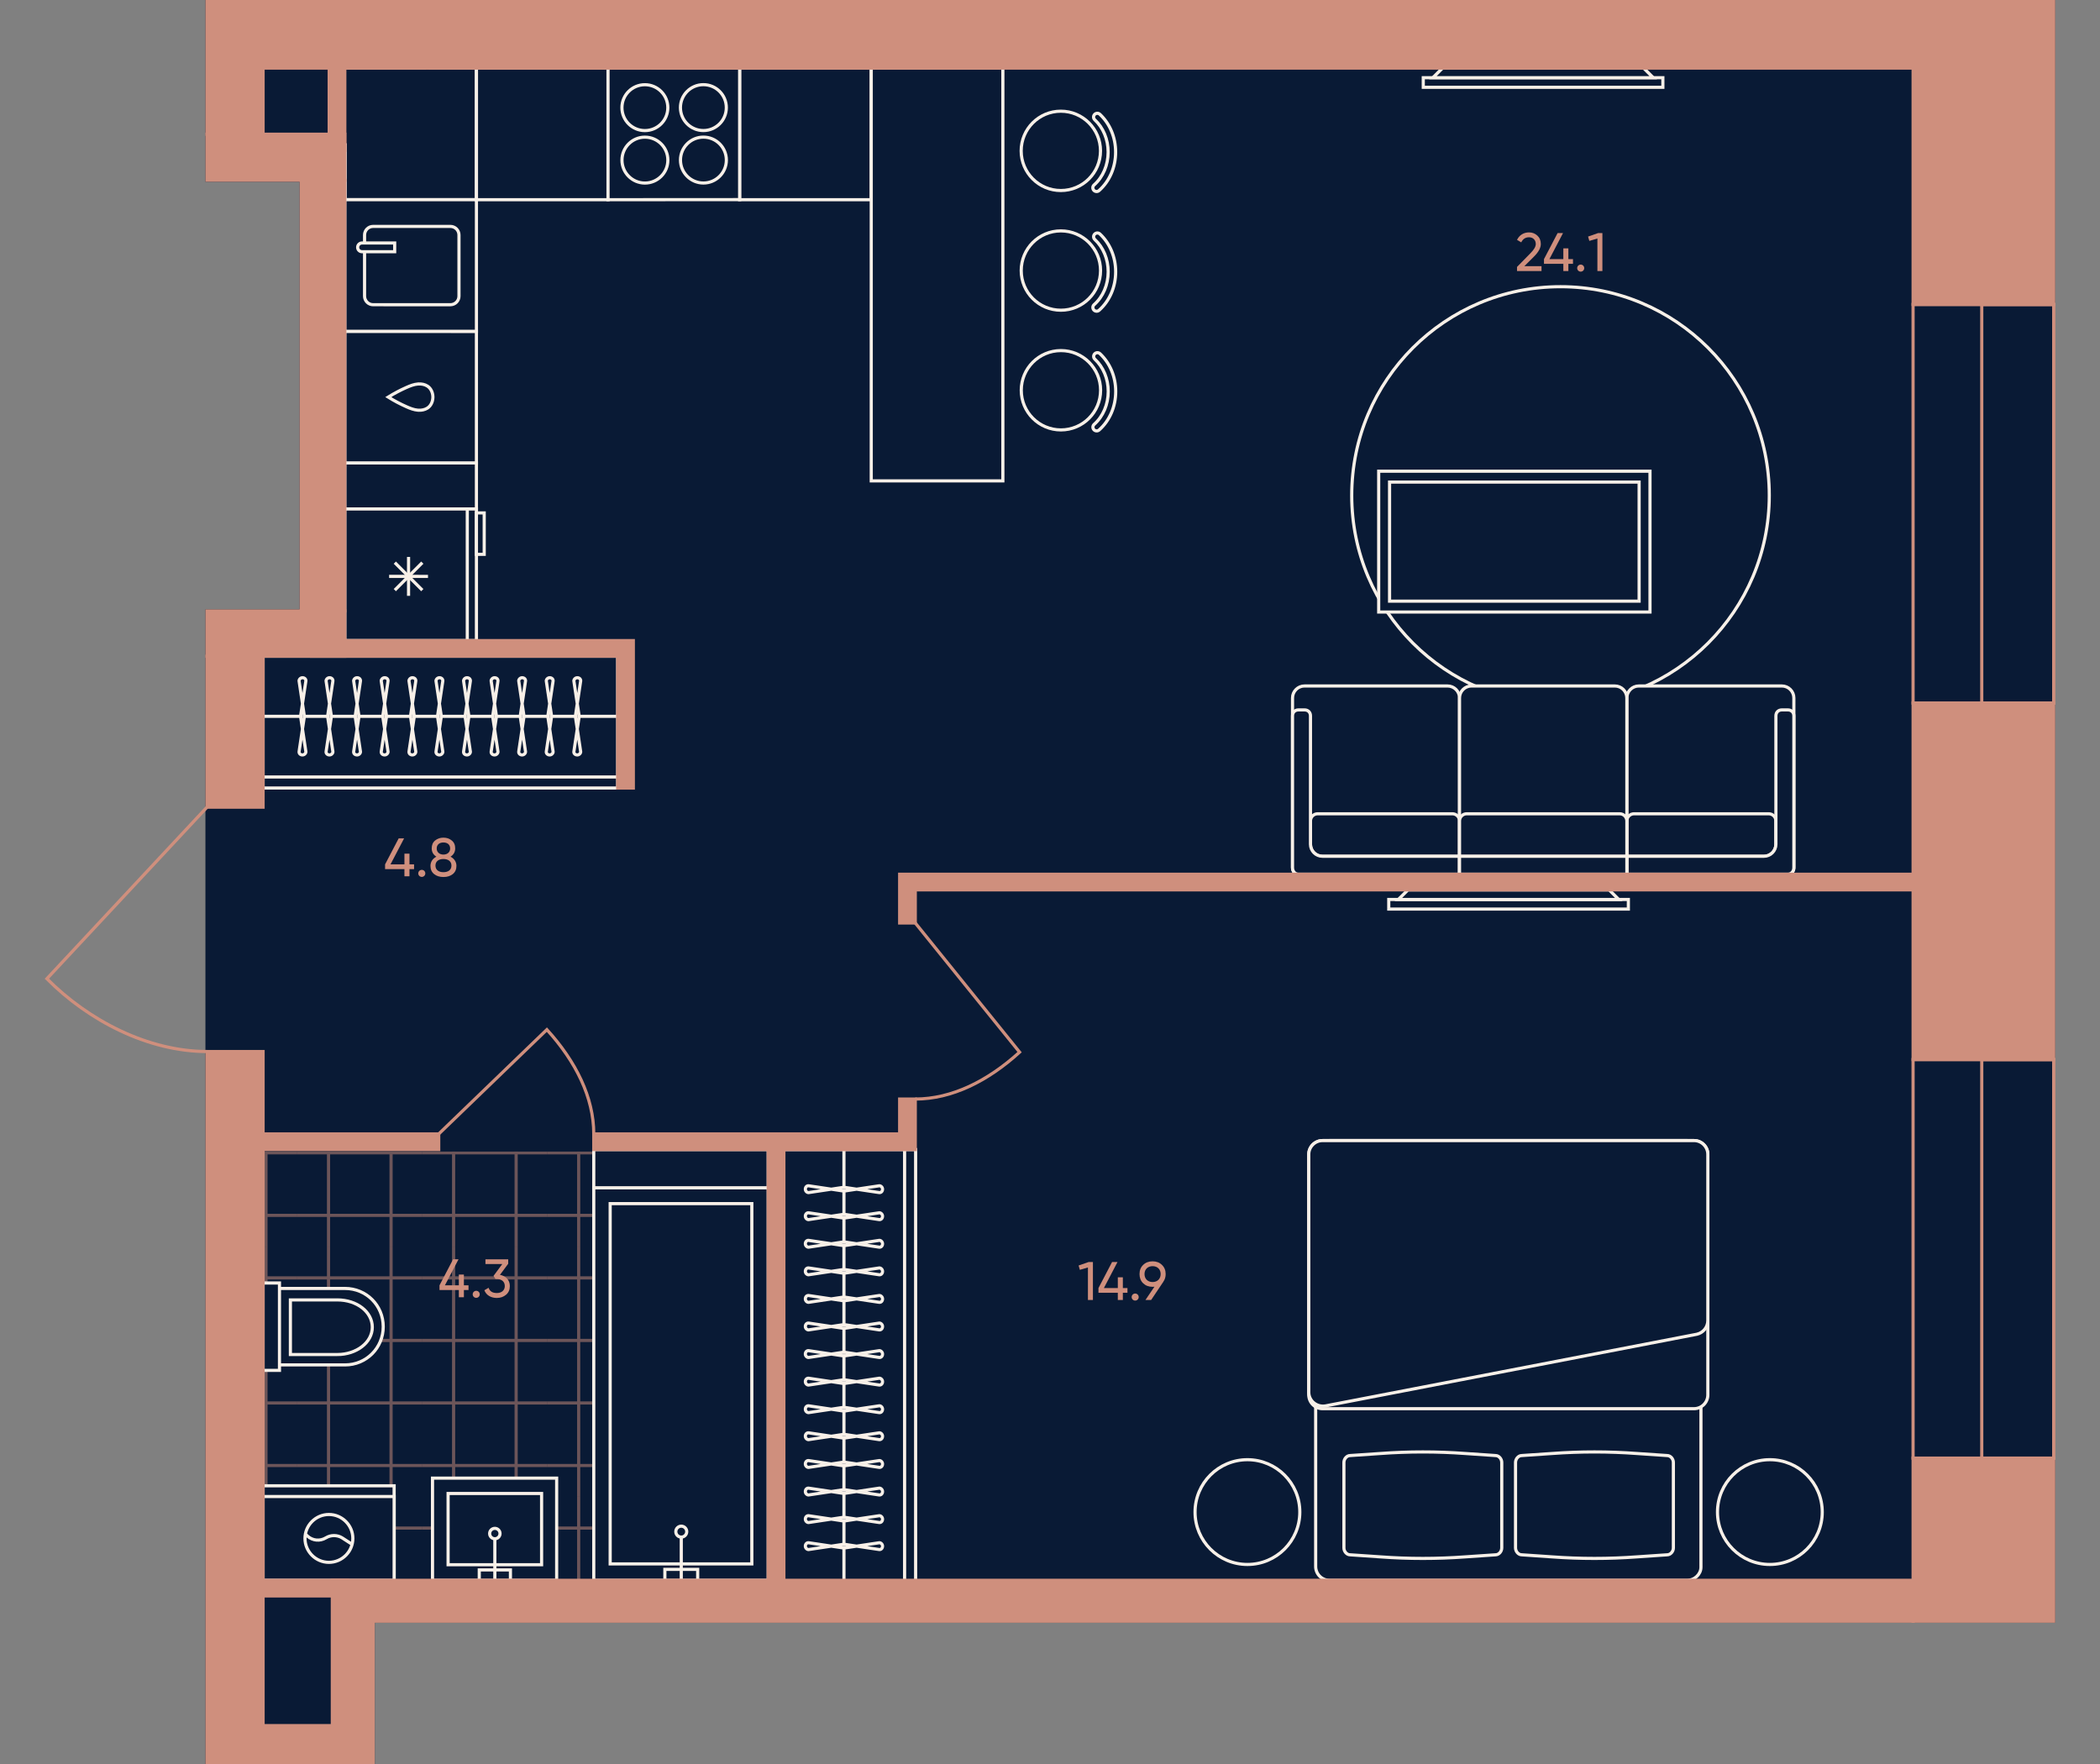 <?xml version="1.0" encoding="utf-8"?>
<!-- Generator: Adobe Illustrator 27.9.0, SVG Export Plug-In . SVG Version: 6.00 Build 0)  -->
<svg version="1.1" id="plan" xmlns="http://www.w3.org/2000/svg" xmlns:xlink="http://www.w3.org/1999/xlink" x="0px" y="0px"
	 viewBox="0 0 500 420" style="enable-background:new 0 0 500 420;" xml:space="preserve">
<rect x="0" y="0" width="500" height="420" fill="#808080" stroke="none"/>
<style type="text/css">
	.st0{fill:#091A35;stroke:#091A35;stroke-width:0.75;}
	.st1{clip-path:url(#SVGID_00000063631542036401025760000006900822509253565369_);}
	.st2{opacity:0.5;clip-path:url(#SVGID_00000010274161609087557590000014460246969034837160_);}
	.st3{fill:none;stroke:#CF8F7D;stroke-width:0.75;}
	.st4{opacity:0.5;clip-path:url(#SVGID_00000067236011659725601120000000233929759686829954_);}
	.st5{opacity:0.5;clip-path:url(#SVGID_00000142145352299197217140000012892984393594020268_);}
	.st6{opacity:0.5;clip-path:url(#SVGID_00000140716223447559379870000015145609676911349633_);}
	.st7{opacity:0.5;clip-path:url(#SVGID_00000144325237578949062880000006783324916452536231_);}
	.st8{opacity:0.5;clip-path:url(#SVGID_00000081628433902156817390000015422711011951230649_);}
	.st9{opacity:0.5;clip-path:url(#SVGID_00000165955477105818108610000005230245379927035829_);}
	.st10{opacity:0.5;clip-path:url(#SVGID_00000056405715137160491550000004969245449915430064_);}
	.st11{opacity:0.5;clip-path:url(#SVGID_00000064355981637588716410000016464104554197962671_);}
	.st12{opacity:0.5;clip-path:url(#SVGID_00000068636196498015568180000008449663852638916501_);}
	.st13{opacity:0.5;clip-path:url(#SVGID_00000161591250094004103130000015638132389025310634_);}
	.st14{opacity:0.5;clip-path:url(#SVGID_00000041296125490221148590000009091082771091948446_);}
	.st15{opacity:0.5;clip-path:url(#SVGID_00000183213483737590399210000003667403622255413425_);}
	.st16{opacity:0.5;clip-path:url(#SVGID_00000031207222046488857900000006967384527375052990_);}
	.st17{opacity:0.5;clip-path:url(#SVGID_00000023983929063846595020000008741824082441950613_);}
	.st18{opacity:0.5;clip-path:url(#SVGID_00000067920411101925470270000005348561466041228172_);}
	.st19{opacity:0.5;clip-path:url(#SVGID_00000155856074958324762160000003627611329564942753_);}
	.st20{opacity:0.5;clip-path:url(#SVGID_00000006707456425498919310000009451780352999268497_);}
	.st21{opacity:0.5;clip-path:url(#SVGID_00000009552079686213118530000008480602692047353012_);}
	.st22{opacity:0.5;clip-path:url(#SVGID_00000138559635359181513100000007314930892514639021_);}
	.st23{fill:#091A35;stroke:#F8F0E8;stroke-width:0.75;}
	.st24{fill:#091A35;}
	.st25{fill:none;stroke:#F8F0E8;stroke-width:0.75;}
	.st26{fill-rule:evenodd;clip-rule:evenodd;fill:#091A35;stroke:#F8F0E8;stroke-width:0.75;}
	.st27{fill:none;stroke:#F8F0E8;stroke-width:0.75;stroke-miterlimit:10;}
	.st28{fill:#CF8F7D;}
	.st29{fill:none;stroke:#CF8F7D;stroke-width:0.75;stroke-miterlimit:10;}
	.st30{fill:#CF8F7D;stroke:#CF8F7D;stroke-width:0.75;stroke-miterlimit:10;}
	.st31{fill:none;stroke:#CF8F7D;stroke-width:0.75;stroke-linecap:square;}
</style>
<g id="Floor">
	<polygon id="_x33__00000027575190541714483790000016077109714071999127_" class="st0" points="49.287,0 49.287,42.92 
		71.701,42.92 71.701,145.45 49.287,145.45 49.287,420 88.868,420 88.868,386.005 488.975,386.005 488.975,0 	"/>
	<g id="Wet_Floor_00000024689118825448847830000004402161609575610026_">
		<g>
			<defs>
				<polygon id="SVGID_1_" points="140.926,274.151 182.911,274.151 182.911,376.262 62.64,376.262 62.64,274.151 				
					"/>
			</defs>
			<clipPath id="SVGID_00000096771473463982085010000018420446320096392065_">
				<use xlink:href="#SVGID_1_"  style="overflow:visible;"/>
			</clipPath>
			<g style="clip-path:url(#SVGID_00000096771473463982085010000018420446320096392065_);">
				<g>
					<defs>
						
							<rect id="SVGID_00000023984821326180429580000013959704584688994226_" x="160.117" y="356.378" width="29.781" height="29.781"/>
					</defs>
					<clipPath id="SVGID_00000013188980630420473540000000664539073505114026_">
						<use xlink:href="#SVGID_00000023984821326180429580000013959704584688994226_"  style="overflow:visible;"/>
					</clipPath>
					<g style="opacity:0.5;clip-path:url(#SVGID_00000013188980630420473540000000664539073505114026_);">
						<line class="st3" x1="189.898" y1="378.714" x2="160.117" y2="378.714"/>
						<line class="st3" x1="160.117" y1="363.824" x2="189.898" y2="363.824"/>
						<line class="st3" x1="167.562" y1="386.159" x2="167.562" y2="356.378"/>
						<line class="st3" x1="182.453" y1="356.378" x2="182.453" y2="386.159"/>
					</g>
				</g>
			</g>
			<g style="clip-path:url(#SVGID_00000096771473463982085010000018420446320096392065_);">
				<g>
					<defs>
						
							<rect id="SVGID_00000152985202119089046660000006319559707270148530_" x="160.117" y="326.597" width="29.781" height="29.781"/>
					</defs>
					<clipPath id="SVGID_00000140010290578927726490000007510270874391131804_">
						<use xlink:href="#SVGID_00000152985202119089046660000006319559707270148530_"  style="overflow:visible;"/>
					</clipPath>
					<g style="opacity:0.5;clip-path:url(#SVGID_00000140010290578927726490000007510270874391131804_);">
						<line class="st3" x1="189.898" y1="348.933" x2="160.117" y2="348.933"/>
						<line class="st3" x1="160.117" y1="334.042" x2="189.898" y2="334.042"/>
						<line class="st3" x1="167.562" y1="356.378" x2="167.562" y2="326.597"/>
						<line class="st3" x1="182.453" y1="326.597" x2="182.453" y2="356.378"/>
					</g>
				</g>
			</g>
			<g style="clip-path:url(#SVGID_00000096771473463982085010000018420446320096392065_);">
				<g>
					<defs>
						
							<rect id="SVGID_00000066484607793587319800000003441706040902284206_" x="160.117" y="296.816" width="29.781" height="29.781"/>
					</defs>
					<clipPath id="SVGID_00000074436408369485438030000007726679350462509209_">
						<use xlink:href="#SVGID_00000066484607793587319800000003441706040902284206_"  style="overflow:visible;"/>
					</clipPath>
					<g style="opacity:0.5;clip-path:url(#SVGID_00000074436408369485438030000007726679350462509209_);">
						<line class="st3" x1="189.898" y1="319.152" x2="160.117" y2="319.152"/>
						<line class="st3" x1="160.117" y1="304.261" x2="189.898" y2="304.261"/>
						<line class="st3" x1="167.562" y1="326.597" x2="167.562" y2="296.816"/>
						<line class="st3" x1="182.453" y1="296.816" x2="182.453" y2="326.597"/>
					</g>
				</g>
			</g>
			<g style="clip-path:url(#SVGID_00000096771473463982085010000018420446320096392065_);">
				<g>
					<defs>
						
							<rect id="SVGID_00000092417635417737382690000001814226439925775003_" x="160.117" y="267.034" width="29.781" height="29.781"/>
					</defs>
					<clipPath id="SVGID_00000065065936577156840960000003812708253553158042_">
						<use xlink:href="#SVGID_00000092417635417737382690000001814226439925775003_"  style="overflow:visible;"/>
					</clipPath>
					<g style="opacity:0.5;clip-path:url(#SVGID_00000065065936577156840960000003812708253553158042_);">
						<line class="st3" x1="189.898" y1="289.37" x2="160.117" y2="289.37"/>
						<line class="st3" x1="160.117" y1="274.48" x2="189.898" y2="274.48"/>
						<line class="st3" x1="167.562" y1="296.816" x2="167.562" y2="267.034"/>
						<line class="st3" x1="182.453" y1="267.034" x2="182.453" y2="296.816"/>
					</g>
				</g>
			</g>
			<g style="clip-path:url(#SVGID_00000096771473463982085010000018420446320096392065_);">
				<g>
					<defs>
						
							<rect id="SVGID_00000156564292133823963180000006515375106726771328_" x="130.336" y="356.378" width="29.781" height="29.781"/>
					</defs>
					<clipPath id="SVGID_00000025417144626760930200000004162428758975278014_">
						<use xlink:href="#SVGID_00000156564292133823963180000006515375106726771328_"  style="overflow:visible;"/>
					</clipPath>
					<g style="opacity:0.5;clip-path:url(#SVGID_00000025417144626760930200000004162428758975278014_);">
						<line class="st3" x1="160.117" y1="378.714" x2="130.336" y2="378.714"/>
						<line class="st3" x1="130.336" y1="363.824" x2="160.117" y2="363.824"/>
						<line class="st3" x1="137.781" y1="386.159" x2="137.781" y2="356.378"/>
						<line class="st3" x1="152.672" y1="356.378" x2="152.672" y2="386.159"/>
					</g>
				</g>
			</g>
			<g style="clip-path:url(#SVGID_00000096771473463982085010000018420446320096392065_);">
				<g>
					<defs>
						
							<rect id="SVGID_00000023239780842341947040000015656883831919074206_" x="130.336" y="326.597" width="29.781" height="29.781"/>
					</defs>
					<clipPath id="SVGID_00000088117178621029101460000001592263748280841870_">
						<use xlink:href="#SVGID_00000023239780842341947040000015656883831919074206_"  style="overflow:visible;"/>
					</clipPath>
					<g style="opacity:0.5;clip-path:url(#SVGID_00000088117178621029101460000001592263748280841870_);">
						<line class="st3" x1="160.117" y1="348.933" x2="130.336" y2="348.933"/>
						<line class="st3" x1="130.336" y1="334.042" x2="160.117" y2="334.042"/>
						<line class="st3" x1="137.781" y1="356.378" x2="137.781" y2="326.597"/>
						<line class="st3" x1="152.672" y1="326.597" x2="152.672" y2="356.378"/>
					</g>
				</g>
			</g>
			<g style="clip-path:url(#SVGID_00000096771473463982085010000018420446320096392065_);">
				<g>
					<defs>
						
							<rect id="SVGID_00000094578253094163011150000017309341878751389843_" x="130.336" y="296.816" width="29.781" height="29.781"/>
					</defs>
					<clipPath id="SVGID_00000158744060918643726600000017261157264810254468_">
						<use xlink:href="#SVGID_00000094578253094163011150000017309341878751389843_"  style="overflow:visible;"/>
					</clipPath>
					<g style="opacity:0.5;clip-path:url(#SVGID_00000158744060918643726600000017261157264810254468_);">
						<line class="st3" x1="160.117" y1="319.152" x2="130.336" y2="319.152"/>
						<line class="st3" x1="130.336" y1="304.261" x2="160.117" y2="304.261"/>
						<line class="st3" x1="137.781" y1="326.597" x2="137.781" y2="296.816"/>
						<line class="st3" x1="152.672" y1="296.816" x2="152.672" y2="326.597"/>
					</g>
				</g>
			</g>
			<g style="clip-path:url(#SVGID_00000096771473463982085010000018420446320096392065_);">
				<g>
					<defs>
						
							<rect id="SVGID_00000037650581188492248260000009797310653319067836_" x="130.336" y="267.034" width="29.781" height="29.781"/>
					</defs>
					<clipPath id="SVGID_00000000920389387024025550000008324744121788578238_">
						<use xlink:href="#SVGID_00000037650581188492248260000009797310653319067836_"  style="overflow:visible;"/>
					</clipPath>
					<g style="opacity:0.5;clip-path:url(#SVGID_00000000920389387024025550000008324744121788578238_);">
						<line class="st3" x1="160.117" y1="289.37" x2="130.336" y2="289.37"/>
						<line class="st3" x1="130.336" y1="274.48" x2="160.117" y2="274.48"/>
						<line class="st3" x1="137.781" y1="296.816" x2="137.781" y2="267.034"/>
						<line class="st3" x1="152.672" y1="267.034" x2="152.672" y2="296.816"/>
					</g>
				</g>
			</g>
			<g style="clip-path:url(#SVGID_00000096771473463982085010000018420446320096392065_);">
				<g>
					<defs>
						
							<rect id="SVGID_00000083808622101228006930000015348011684866101163_" x="100.555" y="356.378" width="29.781" height="29.781"/>
					</defs>
					<clipPath id="SVGID_00000013877571463170586120000004234277449669434530_">
						<use xlink:href="#SVGID_00000083808622101228006930000015348011684866101163_"  style="overflow:visible;"/>
					</clipPath>
					<g style="opacity:0.5;clip-path:url(#SVGID_00000013877571463170586120000004234277449669434530_);">
						<line class="st3" x1="130.336" y1="378.714" x2="100.555" y2="378.714"/>
						<line class="st3" x1="100.555" y1="363.824" x2="130.336" y2="363.824"/>
						<line class="st3" x1="108" y1="386.159" x2="108" y2="356.378"/>
						<line class="st3" x1="122.891" y1="356.378" x2="122.891" y2="386.159"/>
					</g>
				</g>
			</g>
			<g style="clip-path:url(#SVGID_00000096771473463982085010000018420446320096392065_);">
				<g>
					<defs>
						
							<rect id="SVGID_00000150084379811845762720000007299376535608727203_" x="100.555" y="326.597" width="29.781" height="29.781"/>
					</defs>
					<clipPath id="SVGID_00000126283967166656462150000008848785559833627314_">
						<use xlink:href="#SVGID_00000150084379811845762720000007299376535608727203_"  style="overflow:visible;"/>
					</clipPath>
					<g style="opacity:0.5;clip-path:url(#SVGID_00000126283967166656462150000008848785559833627314_);">
						<line class="st3" x1="130.336" y1="348.933" x2="100.555" y2="348.933"/>
						<line class="st3" x1="100.555" y1="334.042" x2="130.336" y2="334.042"/>
						<line class="st3" x1="108" y1="356.378" x2="108" y2="326.597"/>
						<line class="st3" x1="122.891" y1="326.597" x2="122.891" y2="356.378"/>
					</g>
				</g>
			</g>
			<g style="clip-path:url(#SVGID_00000096771473463982085010000018420446320096392065_);">
				<g>
					<defs>
						
							<rect id="SVGID_00000134234049140831752010000006667799342480316558_" x="100.555" y="296.816" width="29.781" height="29.781"/>
					</defs>
					<clipPath id="SVGID_00000121994602390258121370000011647891734778833071_">
						<use xlink:href="#SVGID_00000134234049140831752010000006667799342480316558_"  style="overflow:visible;"/>
					</clipPath>
					<g style="opacity:0.5;clip-path:url(#SVGID_00000121994602390258121370000011647891734778833071_);">
						<line class="st3" x1="130.336" y1="319.152" x2="100.555" y2="319.152"/>
						<line class="st3" x1="100.555" y1="304.261" x2="130.336" y2="304.261"/>
						<line class="st3" x1="108" y1="326.597" x2="108" y2="296.816"/>
						<line class="st3" x1="122.891" y1="296.816" x2="122.891" y2="326.597"/>
					</g>
				</g>
			</g>
			<g style="clip-path:url(#SVGID_00000096771473463982085010000018420446320096392065_);">
				<g>
					<defs>
						
							<rect id="SVGID_00000020366864011241121350000005439754818364041359_" x="100.555" y="267.034" width="29.781" height="29.781"/>
					</defs>
					<clipPath id="SVGID_00000034062237551353533910000010634753988388760714_">
						<use xlink:href="#SVGID_00000020366864011241121350000005439754818364041359_"  style="overflow:visible;"/>
					</clipPath>
					<g style="opacity:0.5;clip-path:url(#SVGID_00000034062237551353533910000010634753988388760714_);">
						<line class="st3" x1="130.336" y1="289.37" x2="100.555" y2="289.37"/>
						<line class="st3" x1="100.555" y1="274.48" x2="130.336" y2="274.48"/>
						<line class="st3" x1="108" y1="296.816" x2="108" y2="267.034"/>
						<line class="st3" x1="122.891" y1="267.034" x2="122.891" y2="296.816"/>
					</g>
				</g>
			</g>
			<g style="clip-path:url(#SVGID_00000096771473463982085010000018420446320096392065_);">
				<g>
					<defs>
						
							<rect id="SVGID_00000118360916773412144580000000844587662206485653_" x="70.773" y="356.378" width="29.781" height="29.781"/>
					</defs>
					<clipPath id="SVGID_00000021801256124525669050000012785754691560564912_">
						<use xlink:href="#SVGID_00000118360916773412144580000000844587662206485653_"  style="overflow:visible;"/>
					</clipPath>
					<g style="opacity:0.5;clip-path:url(#SVGID_00000021801256124525669050000012785754691560564912_);">
						<line class="st3" x1="100.555" y1="378.714" x2="70.773" y2="378.714"/>
						<line class="st3" x1="70.773" y1="363.824" x2="100.555" y2="363.824"/>
						<line class="st3" x1="78.219" y1="386.159" x2="78.219" y2="356.378"/>
						<line class="st3" x1="93.109" y1="356.378" x2="93.109" y2="386.159"/>
					</g>
				</g>
			</g>
			<g style="clip-path:url(#SVGID_00000096771473463982085010000018420446320096392065_);">
				<g>
					<defs>
						
							<rect id="SVGID_00000000194611834675359440000012539351086958317481_" x="70.773" y="326.597" width="29.781" height="29.781"/>
					</defs>
					<clipPath id="SVGID_00000172401912645562346080000011334146123116382109_">
						<use xlink:href="#SVGID_00000000194611834675359440000012539351086958317481_"  style="overflow:visible;"/>
					</clipPath>
					<g style="opacity:0.5;clip-path:url(#SVGID_00000172401912645562346080000011334146123116382109_);">
						<line class="st3" x1="100.555" y1="348.933" x2="70.773" y2="348.933"/>
						<line class="st3" x1="70.773" y1="334.042" x2="100.555" y2="334.042"/>
						<line class="st3" x1="78.219" y1="356.378" x2="78.219" y2="326.597"/>
						<line class="st3" x1="93.109" y1="326.597" x2="93.109" y2="356.378"/>
					</g>
				</g>
			</g>
			<g style="clip-path:url(#SVGID_00000096771473463982085010000018420446320096392065_);">
				<g>
					<defs>
						
							<rect id="SVGID_00000144315051404401310670000005008823097079102364_" x="70.773" y="296.816" width="29.781" height="29.781"/>
					</defs>
					<clipPath id="SVGID_00000157285573455786834880000012598851732806184350_">
						<use xlink:href="#SVGID_00000144315051404401310670000005008823097079102364_"  style="overflow:visible;"/>
					</clipPath>
					<g style="opacity:0.5;clip-path:url(#SVGID_00000157285573455786834880000012598851732806184350_);">
						<line class="st3" x1="100.555" y1="319.152" x2="70.773" y2="319.152"/>
						<line class="st3" x1="70.773" y1="304.261" x2="100.555" y2="304.261"/>
						<line class="st3" x1="78.219" y1="326.597" x2="78.219" y2="296.816"/>
						<line class="st3" x1="93.109" y1="296.816" x2="93.109" y2="326.597"/>
					</g>
				</g>
			</g>
			<g style="clip-path:url(#SVGID_00000096771473463982085010000018420446320096392065_);">
				<g>
					<defs>
						
							<rect id="SVGID_00000176008081390681194820000012937496452471562645_" x="70.773" y="267.034" width="29.781" height="29.781"/>
					</defs>
					<clipPath id="SVGID_00000145034733134480221070000007354757298328395703_">
						<use xlink:href="#SVGID_00000176008081390681194820000012937496452471562645_"  style="overflow:visible;"/>
					</clipPath>
					<g style="opacity:0.5;clip-path:url(#SVGID_00000145034733134480221070000007354757298328395703_);">
						<line class="st3" x1="100.555" y1="289.37" x2="70.773" y2="289.37"/>
						<line class="st3" x1="70.773" y1="274.48" x2="100.555" y2="274.48"/>
						<line class="st3" x1="78.219" y1="296.816" x2="78.219" y2="267.034"/>
						<line class="st3" x1="93.109" y1="267.034" x2="93.109" y2="296.816"/>
					</g>
				</g>
			</g>
			<g style="clip-path:url(#SVGID_00000096771473463982085010000018420446320096392065_);">
				<g>
					<defs>
						
							<rect id="SVGID_00000134953612150440683740000006570381663557908629_" x="40.992" y="356.378" width="29.781" height="29.781"/>
					</defs>
					<clipPath id="SVGID_00000025411146736614965570000010444525077671674041_">
						<use xlink:href="#SVGID_00000134953612150440683740000006570381663557908629_"  style="overflow:visible;"/>
					</clipPath>
					<g style="opacity:0.5;clip-path:url(#SVGID_00000025411146736614965570000010444525077671674041_);">
						<line class="st3" x1="70.773" y1="378.714" x2="40.992" y2="378.714"/>
						<line class="st3" x1="40.992" y1="363.824" x2="70.773" y2="363.824"/>
						<line class="st3" x1="48.438" y1="386.159" x2="48.438" y2="356.378"/>
						<line class="st3" x1="63.328" y1="356.378" x2="63.328" y2="386.159"/>
					</g>
				</g>
			</g>
			<g style="clip-path:url(#SVGID_00000096771473463982085010000018420446320096392065_);">
				<g>
					<defs>
						
							<rect id="SVGID_00000040556944367655836050000011400703178091476926_" x="40.992" y="326.597" width="29.781" height="29.781"/>
					</defs>
					<clipPath id="SVGID_00000054975576590708463640000008274108736386004652_">
						<use xlink:href="#SVGID_00000040556944367655836050000011400703178091476926_"  style="overflow:visible;"/>
					</clipPath>
					<g style="opacity:0.5;clip-path:url(#SVGID_00000054975576590708463640000008274108736386004652_);">
						<line class="st3" x1="70.773" y1="348.933" x2="40.992" y2="348.933"/>
						<line class="st3" x1="40.992" y1="334.042" x2="70.773" y2="334.042"/>
						<line class="st3" x1="48.438" y1="356.378" x2="48.438" y2="326.597"/>
						<line class="st3" x1="63.328" y1="326.597" x2="63.328" y2="356.378"/>
					</g>
				</g>
			</g>
			<g style="clip-path:url(#SVGID_00000096771473463982085010000018420446320096392065_);">
				<g>
					<defs>
						
							<rect id="SVGID_00000014636181752487282690000002459013635071519162_" x="40.992" y="296.816" width="29.781" height="29.781"/>
					</defs>
					<clipPath id="SVGID_00000168100310135254776790000006659883250577037234_">
						<use xlink:href="#SVGID_00000014636181752487282690000002459013635071519162_"  style="overflow:visible;"/>
					</clipPath>
					<g style="opacity:0.5;clip-path:url(#SVGID_00000168100310135254776790000006659883250577037234_);">
						<line class="st3" x1="70.773" y1="319.152" x2="40.992" y2="319.152"/>
						<line class="st3" x1="40.992" y1="304.261" x2="70.773" y2="304.261"/>
						<line class="st3" x1="48.438" y1="326.597" x2="48.438" y2="296.816"/>
						<line class="st3" x1="63.328" y1="296.816" x2="63.328" y2="326.597"/>
					</g>
				</g>
			</g>
			<g style="clip-path:url(#SVGID_00000096771473463982085010000018420446320096392065_);">
				<g>
					<defs>
						
							<rect id="SVGID_00000180329600231822880050000014087740874850222778_" x="40.992" y="267.034" width="29.781" height="29.781"/>
					</defs>
					<clipPath id="SVGID_00000101800831779073340900000002406117971523170699_">
						<use xlink:href="#SVGID_00000180329600231822880050000014087740874850222778_"  style="overflow:visible;"/>
					</clipPath>
					<g style="opacity:0.5;clip-path:url(#SVGID_00000101800831779073340900000002406117971523170699_);">
						<line class="st3" x1="70.773" y1="289.37" x2="40.992" y2="289.37"/>
						<line class="st3" x1="40.992" y1="274.48" x2="70.773" y2="274.48"/>
						<line class="st3" x1="48.438" y1="296.816" x2="48.438" y2="267.034"/>
						<line class="st3" x1="63.328" y1="267.034" x2="63.328" y2="296.816"/>
					</g>
				</g>
			</g>
		</g>
	</g>
</g>
<g id="Furniture">
	<g id="Bathroom">
		<g id="Bath_00000102504690426093085550000015321644771999445888_">
			<g>
				<g>
					
						<rect id="Rectangle_105_x5F_3_00000066480894841046724130000005810849223946263727_" x="141.372" y="282.8" class="st23" width="41.54" height="93.464"/>
					
						<rect id="Rectangle_106_x5F_5_00000124860377173405949770000010951561029433502644_" x="145.279" y="286.579" class="st23" width="33.727" height="85.778"/>
					<g id="Tap_3_00000170250788692705489340000005043421728737698719_">
						
							<rect id="Rectangle_106_x5F_6_00000168831038493199200280000003080012048467793285_" x="158.301" y="373.66" class="st23" width="7.813" height="2.604"/>
						
							<circle id="Ellipse_108_x5F_3_00000173879689930301451840000005179713092485577888_" class="st23" cx="162.207" cy="364.675" r="1.302"/>
						<path id="Vector_19_x5F_3_00000051373972523909142710000001809008651557848254_" class="st23" d="M162.207,365.977v10.287"
							/>
					</g>
				</g>
				
					<rect x="141.372" y="273.704" transform="matrix(-1 -1.224647e-16 1.224647e-16 -1 324.284 556.503)" class="st23" width="41.54" height="9.096"/>
			</g>
		</g>
		<g id="WC_00000018941659464265548120000016516789339697824163_">
			<g>
				<path class="st24" d="M66.54,324.978v-18.204v-1.3h-3.901v20.805h3.901V324.978z"/>
				<path class="st24" d="M82.144,324.978c5.071,0,9.102-4.031,9.102-9.102s-4.031-9.102-9.102-9.102H66.54v18.204
					H82.144z"/>
				<path class="st23" d="M66.54,324.978v-18.204 M66.54,324.978h15.604c5.071,0,9.102-4.031,9.102-9.102
					s-4.031-9.102-9.102-9.102H66.54 M66.54,324.978v1.3h-3.901v-20.805h3.901v1.3"/>
				<path id="WC_00000128445885953489000010000014891244674803826563_" class="st23" d="M80.323,322.507
					c4.551,0,8.322-2.861,8.322-6.502s-3.641-6.502-8.322-6.502H69.141v13.003H80.323z"/>
			</g>
		</g>
		<g id="WM_00000139258151591877368230000015103664054125061530_">
			<g>
				
					<rect id="Rectangle_105_x5F_4_00000052063531279711780170000011452370137593255101_" x="62.639" y="353.759" class="st23" width="31.204" height="22.505"/>
				
					<rect id="Rectangle_106_x5F_8_00000102538390079215772650000016734777554860248963_" x="62.639" y="356.316" class="st23" width="31.204" height="19.948"/>
				<g id="Vector_3_00000001633884690671769410000010724949896088660612_">
					<path class="st24" d="M78.313,360.591c3.135,0,5.699,2.565,5.699,5.699c0,3.135-2.565,5.699-5.699,5.699
						c-3.135,0-5.699-2.565-5.699-5.699C72.613,363.155,75.178,360.591,78.313,360.591z"/>
					<path class="st25" d="M83.87,367.715l-2.422-1.567c-1.14-0.712-2.707-0.712-3.847,0
						c-1.425,0.855-3.135,0.712-4.417-0.427l-0.473-0.473 M78.313,360.591c3.135,0,5.699,2.565,5.699,5.699
						c0,3.135-2.565,5.699-5.699,5.699c-3.135,0-5.699-2.565-5.699-5.699
						C72.613,363.155,75.178,360.591,78.313,360.591z"/>
				</g>
			</g>
		</g>
		<g id="Sink_00000090983389531026163530000007494973551876255930_">
			<g>
				
					<rect id="Rectangle_105_x5F_2_00000096744966313545085640000016688192545814580397_" x="102.979" y="351.935" class="st23" width="29.558" height="24.328"/>
				
					<rect id="Rectangle_106_x5F_3_00000029025801558190839080000010009086623752209552_" x="106.689" y="355.593" class="st23" width="22.261" height="16.96"/>
				<g id="Tap_2_00000044149847221849626540000014819269578158958722_">
					
						<rect id="Rectangle_106_x5F_4_00000022530065673530517800000012603475746339334036_" x="114.109" y="373.791" class="st23" width="7.42" height="2.474"/>
					
						<circle id="Ellipse_108_x5F_2_00000173854709532274116510000002401666365334798223_" class="st23" cx="117.82" cy="365.133" r="1.237"/>
					<path id="Vector_19_x5F_2_00000171692334344317722820000017945276242181261986_" class="st23" d="M117.82,366.37v9.894"/>
				</g>
			</g>
		</g>
	</g>
	<g id="Sofa">
		<g id="Small_x5F_table_00000039817168321575737290000007751703791808800132_">
			
				<circle id="Ellipse_110_00000091694944467160852440000000805138919825446826_" class="st23" cx="371.549" cy="117.969" r="49.709"/>
			<g id="Table_00000179619507365421116490000010623651316024607915_">
				
					<rect id="Rectangle_115_00000132069098432143096810000006511794304326445490_" x="328.26" y="112.192" class="st23" width="64.597" height="33.528"/>
				
					<rect id="Rectangle_116_x5F_3_00000052790112654346305220000006573719402602871217_" x="330.849" y="114.781" class="st23" width="59.419" height="28.35"/>
			</g>
		</g>
		<g id="Large_x5F_sofa_00000036225405170706888930000002450431272016764079_">
			<g>
				<path class="st26" d="M427.109,206.583v-1.425v-34.705v-4.276c0-1.568-1.283-2.851-2.85-2.851h-34.063
					c-1.568,0-2.851,1.283-2.851,2.851v27.579v10.119v1.283v2.993h38.339
					C426.539,208.15,427.109,207.438,427.109,206.583z"/>
				<path id="Rectangle_113_00000072267616680239680190000002802560635347804082_" class="st23" d="M419.983,203.875h-32.638
					v-8.409c0-0.944,0.765-1.71,1.71-1.71h32.069c0.944,0,1.71,0.765,1.71,1.71v5.559
					C422.833,202.598,421.557,203.875,419.983,203.875z"/>
				<path class="st26" d="M425.684,208.15c0.855,0,1.425-0.713,1.425-1.568v-1.425v-34.705
					c0-0.855-0.57-1.425-1.425-1.425h-1.425c-0.855,0-1.425,0.57-1.425,1.425v30.572
					c0,1.568-1.283,2.85-2.85,2.85h-32.638v4.276H425.684z"/>
				<path class="st26" d="M307.744,206.583v-1.425v-34.705v-4.276c0-1.568,1.283-2.851,2.85-2.851h34.063
					c1.568,0,2.851,1.283,2.851,2.851v27.579v10.119v1.283v2.993h-38.339
					C308.314,208.15,307.744,207.438,307.744,206.583z"/>
				<path id="Rectangle_113_00000160176715919584617560000011347877032751863971_" class="st23" d="M314.87,203.875h32.638
					v-8.409c0-0.944-0.765-1.71-1.71-1.71h-32.069c-0.944,0-1.71,0.765-1.71,1.71v5.559
					C312.02,202.598,313.296,203.875,314.87,203.875z"/>
				<path class="st26" d="M309.169,208.15c-0.855,0-1.425-0.713-1.425-1.568v-1.425v-34.705
					c0-0.855,0.57-1.425,1.425-1.425h1.425c0.855,0,1.425,0.57,1.425,1.425v30.572
					c0,1.568,1.283,2.85,2.85,2.85h32.638v4.276H309.169z"/>
				<path id="Rectangle_108_00000026127201007862951540000015195614878929280434_" class="st23" d="M387.344,208.008h-39.836
					v-41.831c0-1.568,1.283-2.85,2.85-2.85h34.135c1.568,0,2.85,1.283,2.85,2.85V208.008z"/>
				<path id="Rectangle_112_00000168824621449945751390000016027967112329467275_" class="st23" d="M387.344,203.875H347.58
					c-0.039,0-0.071,0.039-0.071,0v-8.409c0-0.944,0.765-1.71,1.71-1.71h36.416c0.944,0,1.71,0.765,1.71,1.71
					V203.875z"/>
				
					<rect x="365.289" y="186.095" transform="matrix(-4.445529e-11 1 -1 -4.445529e-11 573.439 -161.414)" class="st23" width="4.276" height="39.836"/>
			</g>
		</g>
		<g id="TV_00000067216335393333844940000008251919355606862774_">
			<g>
				
					<rect id="Rectangle_116_x5F_2_00000034087444027625975410000005324069878067955378_" x="338.874" y="18.501" class="st23" width="57.046" height="2.286"/>
				<path id="Rectangle_117_x5F_2_00000079479712157342330110000011903729831033995962_" class="st23" d="M341.16,18.501h52.473
					l-2.286-2.286h-47.9L341.16,18.501z"/>
			</g>
		</g>
		<g id="TV_x5F_stand_00000165948318826836419090000015626748294103373199_">
			<g>
				
					<rect id="Rectangle_116_x5F_2_00000163785693116107801030000017661368315195452091_" x="330.658" y="214.159" class="st23" width="57.046" height="2.286"/>
				<path id="Rectangle_117_x5F_2_00000104702936263872565240000003096008057934367886_" class="st23" d="M332.944,214.159
					h52.473l-2.286-2.286h-47.9L332.944,214.159z"/>
			</g>
		</g>
		<g id="Large_x5F_bed_00000172406787355965697300000015142763650722428348_">
			<g id="Bed_00000021119384109624424090000000738541950964779706_">
			</g>
			<g>
				
					<circle id="Ellipse_112_00000106861410789722706260000008794790622270554027_" class="st23" cx="421.397" cy="360.018" r="12.472"/>
				
					<circle id="Ellipse_113_00000088126489871772053770000005157636882474986424_" class="st23" cx="297.007" cy="360.018" r="12.472"/>
				<g id="Bed_00000137816122665573398330000000599546396847288705_">
					<path id="Rectangle_108_x5F_3_00000035492720661763108730000007087654586550757273_" class="st23" d="M401.705,376.264
						h-85.169c-1.805,0-3.282-1.477-3.282-3.282v-98.133c0-1.805,1.477-3.282,3.282-3.282h85.169
						c1.805,0,3.282,1.477,3.282,3.282v98.297C404.987,374.787,403.51,376.264,401.705,376.264z"/>
					<path id="Rectangle_112_x5F_3_00000005971260413980597230000000366909020812168836_" class="st23" d="M406.628,332.12
						c0,1.805-1.477,3.282-3.282,3.282h-88.451c-1.805,0-3.282-1.477-3.282-3.282v-57.272
						c0-1.805,1.477-3.282,3.282-3.282h88.451c1.805,0,3.282,1.477,3.282,3.282V332.12z"/>
					<path id="Rectangle_111_x5F_3_00000055673042002371446270000015374811917374573749_" class="st23" d="M406.628,314.397
						c0,1.641-1.149,2.954-2.626,3.282L315.551,334.746c-1.969,0.328-3.938-1.149-3.938-3.282v-56.615
						c0-1.805,1.477-3.282,3.282-3.282h88.451c1.805,0,3.282,1.477,3.282,3.282V314.397z"/>
					<path id="Rectangle_110_00000132798622117170012250000017826780856934186912_" class="st23" d="M357.561,368.551
						c0,0.821-0.656,1.641-1.477,1.641l-7.221,0.492c-6.728,0.492-13.457,0.492-20.185,0l-7.221-0.492
						c-0.821,0-1.477-0.821-1.477-1.641v-20.349c0-0.821,0.656-1.641,1.477-1.641l7.221-0.492
						c6.728-0.492,13.456-0.492,20.185,0l7.221,0.492c0.821,0,1.477,0.821,1.477,1.641V368.551z"/>
					<path id="Rectangle_113_x5F_5_00000031889116190017092940000006915705015823150726_" class="st23" d="M398.423,368.551
						c0,0.821-0.656,1.641-1.477,1.641l-7.221,0.492c-6.728,0.492-13.457,0.492-20.185,0l-7.221-0.492
						c-0.821,0-1.477-0.821-1.477-1.641v-20.349c0-0.821,0.656-1.641,1.477-1.641l7.221-0.492
						c6.728-0.492,13.456-0.492,20.185,0l7.221,0.492c0.821,0,1.477,0.821,1.477,1.641V368.551z"/>
				</g>
			</g>
		</g>
		<line class="st27" x1="82.192" y1="34.103" x2="82.192" y2="47.55"/>
		<g id="Wardrobe_00000106863445798895958620000017842113719401821827_">
			
				<rect id="Rectangle_116_x5F_4_00000160175538197345372480000014285735548395606957_" x="186.627" y="273.713" class="st23" width="31.379" height="102.805"/>
			
				<rect id="Rectangle_117_x5F_3_00000118379953569420856440000014162137529949153979_" x="186.627" y="273.713" class="st23" width="28.753" height="102.805"/>
			<path id="Vector_25_00000131337524552952819770000010413919548112766101_" class="st23" d="M200.938,273.713v102.805"/>
			<g id="Vector_4_00000019671464955044932390000018142717697359878790_">
				<path class="st23" d="M192.667,282.35c-0.525-0.131-0.919,0.263-0.919,0.788s0.525,0.919,0.919,0.788
					l7.878-1.182c0.263,0,0.525,0,0.788,0l7.878,1.182c0.525,0.131,0.919-0.263,0.919-0.788
					s-0.525-0.919-0.919-0.788l-7.878,1.182c-0.263,0-0.525,0-0.788,0L192.667,282.35z"/>
				<path class="st23" d="M192.667,288.783c-0.525-0.131-0.919,0.263-0.919,0.788s0.525,0.919,0.919,0.788
					l7.878-1.182c0.263,0,0.525,0,0.788,0l7.878,1.182c0.525,0.131,0.919-0.263,0.919-0.788
					s-0.525-0.919-0.919-0.788l-7.878,1.182c-0.263,0-0.525,0-0.788,0L192.667,288.783z"/>
				<path class="st23" d="M192.667,295.348c-0.525-0.131-0.919,0.263-0.919,0.788c0,0.525,0.525,0.919,0.919,0.788
					l7.878-1.182c0.263,0,0.525,0,0.788,0l7.878,1.182c0.525,0.131,0.919-0.263,0.919-0.788
					c0-0.525-0.525-0.919-0.919-0.788l-7.878,1.182c-0.263,0-0.525,0-0.788,0L192.667,295.348z"/>
				<path class="st23" d="M192.667,301.913c-0.525-0.131-0.919,0.263-0.919,0.788c0,0.525,0.525,0.919,0.919,0.788
					l7.878-1.182c0.263,0,0.525,0,0.788,0l7.878,1.182c0.525,0.131,0.919-0.263,0.919-0.788
					c0-0.525-0.525-0.919-0.919-0.788l-7.878,1.182c-0.263,0-0.525,0-0.788,0L192.667,301.913z"/>
				<path class="st23" d="M192.667,308.477c-0.525-0.131-0.919,0.263-0.919,0.788s0.525,0.919,0.919,0.788
					l7.878-1.182c0.263,0,0.525,0,0.788,0l7.878,1.182c0.525,0.131,0.919-0.263,0.919-0.788
					c0-0.525-0.525-0.919-0.919-0.788l-7.878,1.182c-0.263,0-0.525,0-0.788,0L192.667,308.477z"/>
				<path class="st23" d="M192.667,315.042c-0.525-0.131-0.919,0.263-0.919,0.788c0,0.525,0.525,0.919,0.919,0.788
					l7.878-1.182c0.263,0,0.525,0,0.788,0l7.878,1.182c0.525,0.131,0.919-0.263,0.919-0.788
					c0-0.525-0.525-0.919-0.919-0.788l-7.878,1.182c-0.263,0-0.525,0-0.788,0L192.667,315.042z"/>
				<path class="st23" d="M192.667,321.607c-0.525-0.131-0.919,0.263-0.919,0.788c0,0.525,0.525,0.919,0.919,0.788
					l7.878-1.182c0.263,0,0.525,0,0.788,0l7.878,1.182c0.525,0.131,0.919-0.263,0.919-0.788
					c0-0.525-0.525-0.919-0.919-0.788l-7.878,1.182c-0.263,0-0.525,0-0.788,0L192.667,321.607z"/>
				<path class="st23" d="M192.667,328.172c-0.525-0.131-0.919,0.263-0.919,0.788c0,0.525,0.525,0.919,0.919,0.788
					l7.878-1.182c0.263,0,0.525,0,0.788,0l7.878,1.182c0.525,0.131,0.919-0.263,0.919-0.788
					c0-0.525-0.525-0.919-0.919-0.788l-7.878,1.182c-0.263,0-0.525,0-0.788,0L192.667,328.172z"/>
				<path class="st23" d="M192.667,334.736c-0.525-0.131-0.919,0.263-0.919,0.788c0,0.525,0.525,0.919,0.919,0.788
					l7.878-1.182c0.263,0,0.525,0,0.788,0l7.878,1.182c0.525,0.131,0.919-0.263,0.919-0.788
					c0-0.525-0.525-0.919-0.919-0.788l-7.878,1.182c-0.263,0-0.525,0-0.788,0L192.667,334.736z"/>
				<path class="st23" d="M192.667,341.17c-0.525-0.131-0.919,0.263-0.919,0.788c0,0.525,0.525,0.919,0.919,0.788
					l7.878-1.182c0.263,0,0.525,0,0.788,0l7.878,1.182c0.525,0.131,0.919-0.263,0.919-0.788
					s-0.525-0.919-0.919-0.788l-7.878,1.182c-0.263,0-0.525,0-0.788,0L192.667,341.17z"/>
				<path class="st23" d="M192.667,347.777c-0.525-0.131-0.919,0.263-0.919,0.788s0.525,0.919,0.919,0.788
					l7.878-1.182c0.263,0,0.525,0,0.788,0l7.878,1.182c0.525,0.131,0.919-0.263,0.919-0.788
					s-0.525-0.919-0.919-0.788l-7.878,1.182c-0.263,0-0.525,0-0.788,0L192.667,347.777z"/>
				<path class="st23" d="M192.667,354.342c-0.525-0.131-0.919,0.263-0.919,0.788s0.525,0.919,0.919,0.788l7.878-1.182
					c0.263,0,0.525,0,0.788,0l7.878,1.182c0.525,0.131,0.919-0.263,0.919-0.788s-0.525-0.919-0.919-0.788
					l-7.878,1.182c-0.263,0-0.525,0-0.788,0L192.667,354.342z"/>
				<path class="st23" d="M192.667,360.907c-0.525-0.131-0.919,0.263-0.919,0.788s0.525,0.919,0.919,0.788
					l7.878-1.182c0.263,0,0.525,0,0.788,0l7.878,1.182c0.525,0.131,0.919-0.263,0.919-0.788
					s-0.525-0.919-0.919-0.788l-7.878,1.182c-0.263,0-0.525,0-0.788,0L192.667,360.907z"/>
				<path class="st23" d="M192.667,367.34c-0.525-0.131-0.919,0.263-0.919,0.788s0.525,0.919,0.919,0.788
					l7.878-1.182c0.263,0,0.525,0,0.788,0l7.878,1.182c0.525,0.131,0.919-0.263,0.919-0.788
					c0-0.525-0.525-0.919-0.919-0.788l-7.878,1.182c-0.263,0-0.525,0-0.788,0L192.667,367.34z"/>
			</g>
		</g>
		<g id="Wardrobe_00000077316830348498454640000012824750719387576981_">
			
				<rect id="Rectangle_116_x5F_4_00000037665383835285910960000002431055276478917011_" x="62.64" y="156.242" class="st23" width="84.431" height="31.379"/>
			
				<rect id="Rectangle_117_x5F_3_00000109015638962022842990000016815195998312631208_" x="62.64" y="156.242" class="st23" width="84.431" height="28.753"/>
			<path id="Vector_25_00000136397740178231531690000017206316993526147990_" class="st23" d="M147.071,170.553H62.64"/>
			<g id="Vector_4_00000057108350957728628740000006634947396324448958_">
				<path class="st23" d="M138.234,162.281c0.131-0.525-0.263-0.919-0.788-0.919c-0.525,0-0.919,0.525-0.788,0.919
					l1.182,7.878c0,0.263,0,0.525,0,0.788l-1.182,7.878c-0.131,0.525,0.263,0.919,0.788,0.919
					c0.525,0,0.919-0.525,0.788-0.919l-1.182-7.878c0-0.263,0-0.525,0-0.788L138.234,162.281z"/>
				<path class="st23" d="M131.669,162.281c0.131-0.525-0.263-0.919-0.788-0.919s-0.919,0.525-0.788,0.919l1.182,7.878
					c0,0.263,0,0.525,0,0.788l-1.182,7.878c-0.131,0.525,0.263,0.919,0.788,0.919c0.525,0,0.919-0.525,0.788-0.919
					l-1.182-7.878c0-0.263,0-0.525,0-0.788L131.669,162.281z"/>
				<path class="st23" d="M125.104,162.281c0.131-0.525-0.263-0.919-0.788-0.919c-0.525,0-0.919,0.525-0.788,0.919
					l1.182,7.878c0,0.263,0,0.525,0,0.788l-1.182,7.878c-0.131,0.525,0.263,0.919,0.788,0.919
					c0.525,0,0.919-0.525,0.788-0.919l-1.182-7.878c0-0.263,0-0.525,0-0.788L125.104,162.281z"/>
				<path class="st23" d="M118.54,162.281c0.131-0.525-0.263-0.919-0.788-0.919c-0.525,0-0.919,0.525-0.788,0.919
					l1.182,7.878c0,0.263,0,0.525,0,0.788l-1.182,7.878c-0.131,0.525,0.263,0.919,0.788,0.919
					c0.525,0,0.919-0.525,0.788-0.919l-1.182-7.878c0-0.263,0-0.525,0-0.788L118.54,162.281z"/>
				<path class="st23" d="M111.975,162.281c0.131-0.525-0.263-0.919-0.788-0.919c-0.525,0-0.919,0.525-0.788,0.919
					l1.182,7.878c0,0.263,0,0.525,0,0.788l-1.182,7.878c-0.131,0.525,0.263,0.919,0.788,0.919
					c0.525,0,0.919-0.525,0.788-0.919l-1.182-7.878c0-0.263,0-0.525,0-0.788L111.975,162.281z"/>
				<path class="st23" d="M105.41,162.281c0.131-0.525-0.263-0.919-0.788-0.919c-0.525,0-0.919,0.525-0.788,0.919
					l1.182,7.878c0,0.263,0,0.525,0,0.788l-1.182,7.878c-0.131,0.525,0.263,0.919,0.788,0.919
					c0.525,0,0.919-0.525,0.788-0.919l-1.182-7.878c0-0.263,0-0.525,0-0.788L105.41,162.281z"/>
				<path class="st23" d="M98.977,162.281c0.131-0.525-0.263-0.919-0.788-0.919c-0.525,0-0.919,0.525-0.788,0.919
					l1.182,7.878c0,0.263,0,0.525,0,0.788l-1.182,7.878c-0.131,0.525,0.263,0.919,0.788,0.919
					c0.525,0,0.919-0.525,0.788-0.919l-1.182-7.878c0-0.263,0-0.525,0-0.788L98.977,162.281z"/>
				<path class="st23" d="M92.369,162.281c0.131-0.525-0.263-0.919-0.788-0.919s-0.919,0.525-0.788,0.919l1.182,7.878
					c0,0.263,0,0.525,0,0.788l-1.182,7.878c-0.131,0.525,0.263,0.919,0.788,0.919s0.919-0.525,0.788-0.919
					l-1.182-7.878c0-0.263,0-0.525,0-0.788L92.369,162.281z"/>
				<path class="st23" d="M85.804,162.281c0.131-0.525-0.263-0.919-0.788-0.919s-0.919,0.525-0.788,0.919l1.182,7.878
					c0,0.263,0,0.525,0,0.788l-1.182,7.878c-0.131,0.525,0.263,0.919,0.788,0.919s0.919-0.525,0.788-0.919
					l-1.182-7.878c0-0.263,0-0.525,0-0.788L85.804,162.281z"/>
				<path class="st23" d="M79.24,162.281c0.131-0.525-0.263-0.919-0.788-0.919c-0.525,0-0.919,0.525-0.788,0.919
					l1.182,7.878c0,0.263,0,0.525,0,0.788l-1.182,7.878c-0.131,0.525,0.263,0.919,0.788,0.919
					c0.525,0,0.919-0.525,0.788-0.919l-1.182-7.878c0-0.263,0-0.525,0-0.788L79.24,162.281z"/>
				<path class="st23" d="M72.806,162.281c0.131-0.525-0.263-0.919-0.788-0.919c-0.525,0-0.919,0.525-0.788,0.919
					l1.182,7.878c0,0.263,0,0.525,0,0.788l-1.182,7.878c-0.131,0.525,0.263,0.919,0.788,0.919
					c0.525,0,0.919-0.525,0.788-0.919l-1.182-7.878c0-0.263,0-0.525,0-0.788L72.806,162.281z"/>
			</g>
		</g>
	</g>
	<g id="Kitchen">
		<rect x="82.101" y="110.221" class="st27" width="31.333" height="10.962"/>
		<polyline class="st27" points="82.101,47.55 113.434,47.55 113.434,16.215 82.101,16.215 		"/>
		<g id="Dishwasher_00000138570758501101043710000005444225410334077834_">
			<g>
				
					<rect x="82.103" y="78.883" transform="matrix(-1 -1.224647e-16 1.224647e-16 -1 195.536 189.104)" class="st23" width="31.331" height="31.337"/>
				<path class="st23" d="M101.777,91.933c0.823,0.53,1.259,1.523,1.291,2.497v0.233
					c-0.033,0.974-0.469,1.967-1.292,2.497c-0.629,0.405-1.405,0.556-2.146,0.514
					c-0.035-0.002-0.07-0.004-0.105-0.007c-0.954-0.076-1.866-0.432-2.743-0.821
					c-1.488-0.659-2.931-1.422-4.313-2.281c0.012-0.007,0.024-0.013,0.037-0.019
					c-0.012-0.007-0.025-0.012-0.037-0.019c1.383-0.858,2.825-1.621,4.314-2.28c0.877-0.388,1.789-0.745,2.743-0.82
					c0.035-0.003,0.07-0.005,0.105-0.007C100.372,91.377,101.148,91.528,101.777,91.933z"/>
			</g>
		</g>
		<g id="Sinkk_00000167364443033812218470000007931099985217058974_">
			<g>
				<g>
					
						<rect x="82.102" y="47.548" transform="matrix(-2.872681e-05 1 -1 -2.872681e-05 160.988 -34.551)" class="st23" width="31.335" height="31.335"/>
				</g>
				<g>
					<path class="st23" d="M86.799,59.93l-0,10.578c0,1.129,0.915,2.044,2.044,2.044l18.394,0.001
						c1.129,0,2.044-0.915,2.044-2.044l0-14.557c0-1.129-0.915-2.044-2.044-2.044l-18.394-0.001
						c-1.129,0-2.044,0.915-2.044,2.044l-0,1.9"/>
					<path class="st23" d="M93.973,57.852l-7.779-0c-0.574,0-1.039,0.465-1.04,1.039
						c0,0.574,0.465,1.039,1.039,1.039l7.779,0L93.973,57.852z"/>
				</g>
			</g>
		</g>
		<g id="Fridge_00000068678435034292397000000010019005297312422535_">
			<g>
				<rect x="82.102" y="121.183" class="st23" width="31.334" height="31.338"/>
				
					<rect x="113.436" y="122.122" transform="matrix(-1 5.934357e-05 -5.934357e-05 -1 228.732 254.101)" class="st23" width="1.852" height="9.864"/>
				<rect x="82.102" y="121.183" class="st23" width="29.157" height="31.338"/>
				<g>
					<line class="st23" x1="101.904" y1="137.236" x2="92.648" y2="137.232"/>
					<line class="st23" x1="97.278" y1="132.606" x2="97.274" y2="141.862"/>
					<line class="st23" x1="94.005" y1="133.96" x2="100.547" y2="140.508"/>
					<line class="st23" x1="94.002" y1="140.505" x2="100.55" y2="133.963"/>
				</g>
			</g>
		</g>
		<rect x="113.435" y="16.215" class="st27" width="31.335" height="31.335"/>
		<rect x="176.103" y="16.215" class="st27" width="31.335" height="31.335"/>
		<g id="Oven_00000154393207663377157400000016186331180516442557_">
			<g>
				<polygon class="st23" points="176.103,47.527 144.768,47.547 144.768,16.215 176.103,16.215 				"/>
				<g>
					<path class="st23" d="M153.547,31.092c-3.018,0.002-5.465-2.442-5.467-5.458c-0.002-3.017,2.443-5.464,5.46-5.465
						c3.018-0.002,5.465,2.442,5.467,5.458C159.009,28.643,156.565,31.09,153.547,31.092z"/>
					<path class="st23" d="M167.476,31.083c-3.018,0.002-5.465-2.442-5.467-5.459
						c-0.002-3.017,2.443-5.464,5.46-5.465c3.018-0.002,5.465,2.442,5.467,5.459
						C172.938,28.634,170.494,31.081,167.476,31.083z"/>
					<path class="st23" d="M153.555,43.582c-3.018,0.002-5.465-2.442-5.467-5.459
						c-0.002-3.016,2.443-5.463,5.46-5.465c3.018-0.002,5.465,2.442,5.467,5.459
						C159.017,41.133,156.573,43.581,153.555,43.582z"/>
					<path class="st23" d="M167.477,32.65c3.018-0.002,5.465,2.442,5.467,5.458c0.002,3.017-2.443,5.464-5.46,5.465
						c-3.018,0.002-5.465-2.442-5.467-5.458C162.015,35.098,164.46,32.651,167.477,32.65z"/>
				</g>
			</g>
		</g>
		<g id="large_x5F_bar_x5F_counter">
			<g>
				<g>
					<circle class="st23" cx="252.59" cy="64.418" r="9.444"/>
					<path class="st23" d="M261.275,55.472c0.218-0,0.437,0.08,0.608,0.24c2.385,2.223,3.753,5.499,3.754,8.986
						c0.001,3.599-1.437,6.942-3.945,9.172c-0.369,0.328-0.931,0.295-1.259-0.074
						c-0.328-0.369-0.293-0.931,0.074-1.259c2.129-1.89,3.348-4.748,3.347-7.838
						c-0.001-2.995-1.162-5.796-3.186-7.684c-0.36-0.336-0.38-0.9-0.044-1.259
						C260.8,55.568,261.036,55.472,261.275,55.472z"/>
				</g>
				<g>
					<circle class="st23" cx="252.601" cy="92.916" r="9.444"/>
					<path class="st23" d="M261.286,83.971c0.218-0,0.437,0.08,0.608,0.24c2.385,2.223,3.753,5.499,3.754,8.986
						c0.001,3.599-1.437,6.942-3.945,9.172c-0.369,0.328-0.931,0.295-1.259-0.074s-0.293-0.931,0.074-1.259
						c2.129-1.89,3.348-4.748,3.347-7.838c-0.001-2.995-1.162-5.796-3.186-7.684c-0.36-0.336-0.38-0.9-0.044-1.259
						C260.811,84.067,261.048,83.971,261.286,83.971z"/>
				</g>
				<g>
					<circle class="st23" cx="252.578" cy="35.919" r="9.444"/>
					<path class="st23" d="M261.264,26.974c0.218-0,0.437,0.08,0.608,0.24c2.385,2.223,3.753,5.499,3.754,8.986
						c0.001,3.599-1.437,6.942-3.945,9.172c-0.369,0.328-0.931,0.295-1.259-0.074
						c-0.328-0.369-0.293-0.931,0.074-1.259c2.129-1.89,3.348-4.748,3.347-7.838
						c-0.001-2.995-1.162-5.796-3.186-7.684c-0.36-0.336-0.38-0.9-0.044-1.259
						C260.788,27.07,261.025,26.974,261.264,26.974z"/>
				</g>
				<rect x="207.438" y="16.215" class="st23" width="31.34" height="98.279"/>
			</g>
		</g>
	</g>
</g>
<g id="Numbers">
	<g>
		<g>
			<g>
				<path class="st28" d="M361.196,64.535v-0.981l3.188-3.253c0.852-0.852,1.278-1.587,1.278-2.194
					c0-1.02-0.71-1.614-1.601-1.614c-0.852,0-1.472,0.4-1.859,1.214l-1.007-0.594
					c0.568-1.174,1.627-1.781,2.853-1.781c0.762,0,1.42,0.245,1.975,0.749c0.555,0.503,0.839,1.175,0.839,2.014
					c0,0.916-0.542,1.91-1.614,2.982l-2.311,2.298h4.092v1.162H361.196z"/>
				<path class="st28" d="M374.521,61.695v1.123h-1.098v1.717h-1.2v-1.717h-4.609v-1.123l3.24-6.196h1.291
					l-3.24,6.196h3.318v-2.556h1.2v2.556H374.521z"/>
				<path class="st28" d="M375.518,63.838c0-0.464,0.374-0.839,0.839-0.839c0.477,0,0.839,0.374,0.839,0.839
					c0,0.465-0.361,0.839-0.839,0.839C375.892,64.677,375.518,64.303,375.518,63.838z"/>
				<path class="st28" d="M380.489,55.499h1.033v9.036h-1.188V56.79l-1.923,0.568l-0.297-1.033L380.489,55.499z"/>
			</g>
		</g>
		<g>
			<g>
				<path class="st28" d="M259.187,300.485h1.033v9.036h-1.188v-7.745l-1.923,0.567l-0.297-1.032L259.187,300.485z"/>
				<path class="st28" d="M268.444,306.682v1.123h-1.098v1.717h-1.2v-1.717h-4.608v-1.123l3.24-6.196h1.291
					l-3.24,6.196h3.318v-2.556h1.2v2.556H268.444z"/>
				<path class="st28" d="M269.441,308.824c0-0.465,0.374-0.839,0.839-0.839c0.477,0,0.839,0.374,0.839,0.839
					s-0.361,0.839-0.839,0.839C269.815,309.663,269.441,309.289,269.441,308.824z"/>
				<path class="st28" d="M276.981,305.171h0.013l-2.917,4.351h-1.355l2.143-3.163
					c-0.194,0.014-0.336,0.026-0.439,0.026c-0.916,0-1.665-0.284-2.246-0.839c-0.581-0.568-0.865-1.304-0.865-2.195
					c0-0.891,0.284-1.626,0.865-2.182c0.581-0.567,1.33-0.852,2.246-0.852s1.652,0.284,2.233,0.852
					c0.581,0.556,0.878,1.291,0.878,2.182C277.536,304.048,277.356,304.655,276.981,305.171z M272.502,303.351
					c0,1.137,0.787,1.898,1.923,1.898c1.136,0,1.923-0.762,1.923-1.898c0-1.136-0.774-1.884-1.923-1.884
					C273.289,301.467,272.502,302.215,272.502,303.351z"/>
			</g>
		</g>
		<g>
			<g>
				<path class="st28" d="M111.549,306.029v1.123h-1.098v1.717h-1.2v-1.717h-4.609v-1.123l3.24-6.196h1.291
					l-3.24,6.196h3.318v-2.556h1.2v2.556H111.549z"/>
				<path class="st28" d="M112.546,308.172c0-0.465,0.374-0.839,0.839-0.839c0.477,0,0.839,0.374,0.839,0.839
					s-0.361,0.839-0.839,0.839C112.92,309.011,112.546,308.637,112.546,308.172z"/>
				<path class="st28" d="M119.04,303.538c1.381,0.258,2.35,1.226,2.35,2.659c0,0.878-0.297,1.574-0.904,2.078
					c-0.606,0.503-1.33,0.762-2.194,0.762c-1.381,0-2.517-0.645-2.969-1.833l1.007-0.594
					c0.272,0.839,0.916,1.252,1.962,1.252c1.123,0,1.897-0.62,1.897-1.665c0-1.046-0.774-1.679-1.897-1.679h-0.31
					l-0.477-0.735l2.091-2.827h-4.015v-1.123h5.422v1.059L119.04,303.538z"/>
			</g>
		</g>
		<g>
			<g>
				<path class="st28" d="M98.59,205.805v1.123h-1.098v1.717H96.292v-1.717h-4.608v-1.123l3.24-6.196h1.291
					l-3.24,6.196h3.318v-2.556h1.2v2.556H98.59z"/>
				<path class="st28" d="M99.587,207.947c0-0.464,0.374-0.839,0.839-0.839c0.477,0,0.839,0.374,0.839,0.839
					c0,0.465-0.361,0.839-0.839,0.839C99.961,208.787,99.587,208.412,99.587,207.947z"/>
				<path class="st28" d="M108.676,206.166c0,0.826-0.284,1.472-0.865,1.949c-0.581,0.465-1.317,0.697-2.233,0.697
					c-0.903,0-1.639-0.232-2.22-0.697c-0.581-0.477-0.865-1.123-0.865-1.949c0-0.968,0.529-1.743,1.407-2.194
					c-0.736-0.465-1.11-1.123-1.11-1.975c0-0.814,0.271-1.446,0.813-1.885c0.555-0.452,1.213-0.671,1.975-0.671
					c0.774,0,1.433,0.22,1.975,0.671c0.555,0.439,0.826,1.071,0.826,1.885c0,0.852-0.374,1.51-1.11,1.975
					C108.147,204.423,108.676,205.198,108.676,206.166z M107.488,206.088c0-0.994-0.762-1.562-1.911-1.562
					c-1.136,0-1.897,0.568-1.897,1.562c0,1.02,0.762,1.575,1.897,1.575
					C106.727,207.664,107.488,207.108,107.488,206.088z M103.977,202.023c0,0.916,0.71,1.446,1.601,1.446
					s1.601-0.529,1.601-1.446c0-0.942-0.671-1.433-1.601-1.433C104.661,200.589,103.977,201.08,103.977,202.023z"/>
			</g>
		</g>
	</g>
</g>
<g id="Doors">
	<g id="small_x5F_door_00000178184999076466930690000008896857327128485032_">
		<path id="Door_00000043434185325094174920000011586423249019710386_" class="st29" d="M141.374,269.986
			c-0.008-8.664-4.24-17.224-11.166-24.835l-25.746,24.835"/>
	</g>
	<g id="big_x5F_door_00000091702757671625548430000015067951320327430041_">
		<path id="Door_00000073002867944351104450000017198545073647374991_" class="st29" d="M217.924,261.679
			c8.664-0.008,17.224-4.24,24.835-11.166l-24.835-30.756"/>
	</g>
	<path id="Door_00000005987477953931808810000005905978160678149763_" class="st29" d="M49.287,250.365
		c-13.996-0.01-28.207-7.34-38.123-17.339l38.123-40.841"/>
</g>
<g id="Walls">
	<g id="Inwalls">
		<polygon class="st28" points="147.071,187.635 150.794,187.635 150.794,152.524 74.172,152.524 74.172,156.247 
			147.071,156.247 		"/>
		<polygon class="st28" points="214.201,219.757 217.923,219.757 217.923,211.872 455.503,211.872 455.503,208.149 
			214.201,208.149 		"/>
		<polygon class="st28" points="214.201,269.981 141.373,269.981 141.373,273.703 182.913,273.703 182.913,379.941 
			186.635,379.941 186.635,273.703 217.923,273.703 217.923,261.681 214.201,261.681 		"/>
		<rect x="59.507" y="269.981" class="st28" width="44.954" height="3.723"/>
		<rect x="78.378" y="12.103" class="st28" width="3.723" height="23.692"/>
		<rect x="61.137" y="376.262" class="st28" width="21.629" height="3.723"/>
		<polygon class="st29" points="74.173,156.244 147.07,156.244 147.07,187.632 150.793,187.632 150.793,152.521 
			74.173,152.521 		"/>
		<polygon class="st29" points="214.201,219.758 217.924,219.758 217.924,211.873 455.502,211.873 455.502,208.15 
			214.201,208.15 		"/>
		<polygon class="st29" points="217.924,261.678 214.201,261.678 214.201,269.981 141.373,269.981 141.373,273.704 
			182.911,273.704 182.911,379.938 186.634,379.938 186.634,273.704 217.924,273.704 		"/>
		<rect x="59.508" y="269.981" class="st29" width="44.952" height="3.723"/>
		<rect x="78.379" y="12.103" class="st29" width="3.723" height="23.688"/>
		<rect x="61.14" y="376.262" class="st29" width="21.627" height="3.723"/>
		<rect x="101.744" class="st30" width="52.934" height="16.214"/>
		<polygon class="st30" points="79.126,376.262 79.126,410.86 59.698,410.86 59.698,420 88.868,420 88.868,386.005 
			455.503,386.005 455.503,376.262 		"/>
	</g>
	<g id="Monolith">
		<rect x="154.679" class="st30" width="300.824" height="16.214"/>
		<rect x="62.64" class="st30" width="39.105" height="16.214"/>
		<rect x="49.287" y="31.951" class="st30" width="32.814" height="10.968"/>
		<rect x="71.701" y="42.92" class="st30" width="10.401" height="102.53"/>
		<rect x="49.287" y="145.45" class="st30" width="32.814" height="10.795"/>
		<rect x="49.287" class="st30" width="13.353" height="31.951"/>
		<rect x="49.287" y="156.245" class="st30" width="13.353" height="35.94"/>
		<rect x="49.287" y="250.365" class="st30" width="13.353" height="169.635"/>
		<rect x="455.503" y="347.172" class="st30" width="33.472" height="38.832"/>
		<rect x="455.503" y="167.387" class="st30" width="33.472" height="84.886"/>
		<rect x="455.503" y="0" class="st30" width="33.472" height="72.487"/>
	</g>
</g>
<g id="Windows_00000132047173204839183570000000838979038104168593_">
	<g id="wndow_00000093155721061499818720000017764715501040855956_">
	</g>
	<g id="wndow_00000113335430921385432060000010816303929071057324_">
	</g>
	<g id="wndow_00000150063190951174271520000001018478932607103645_">
		<rect x="455.493" y="72.488" class="st31" width="33.489" height="94.897"/>
		<rect x="471.847" y="72.488" class="st31" width="17.134" height="94.897"/>
	</g>
	<g id="wndow_00000070102581566618896080000008862346228779070860_">
		<rect x="455.493" y="252.274" class="st31" width="33.489" height="94.897"/>
		<rect x="471.847" y="252.274" class="st31" width="17.134" height="94.897"/>
	</g>
</g>
</svg>
